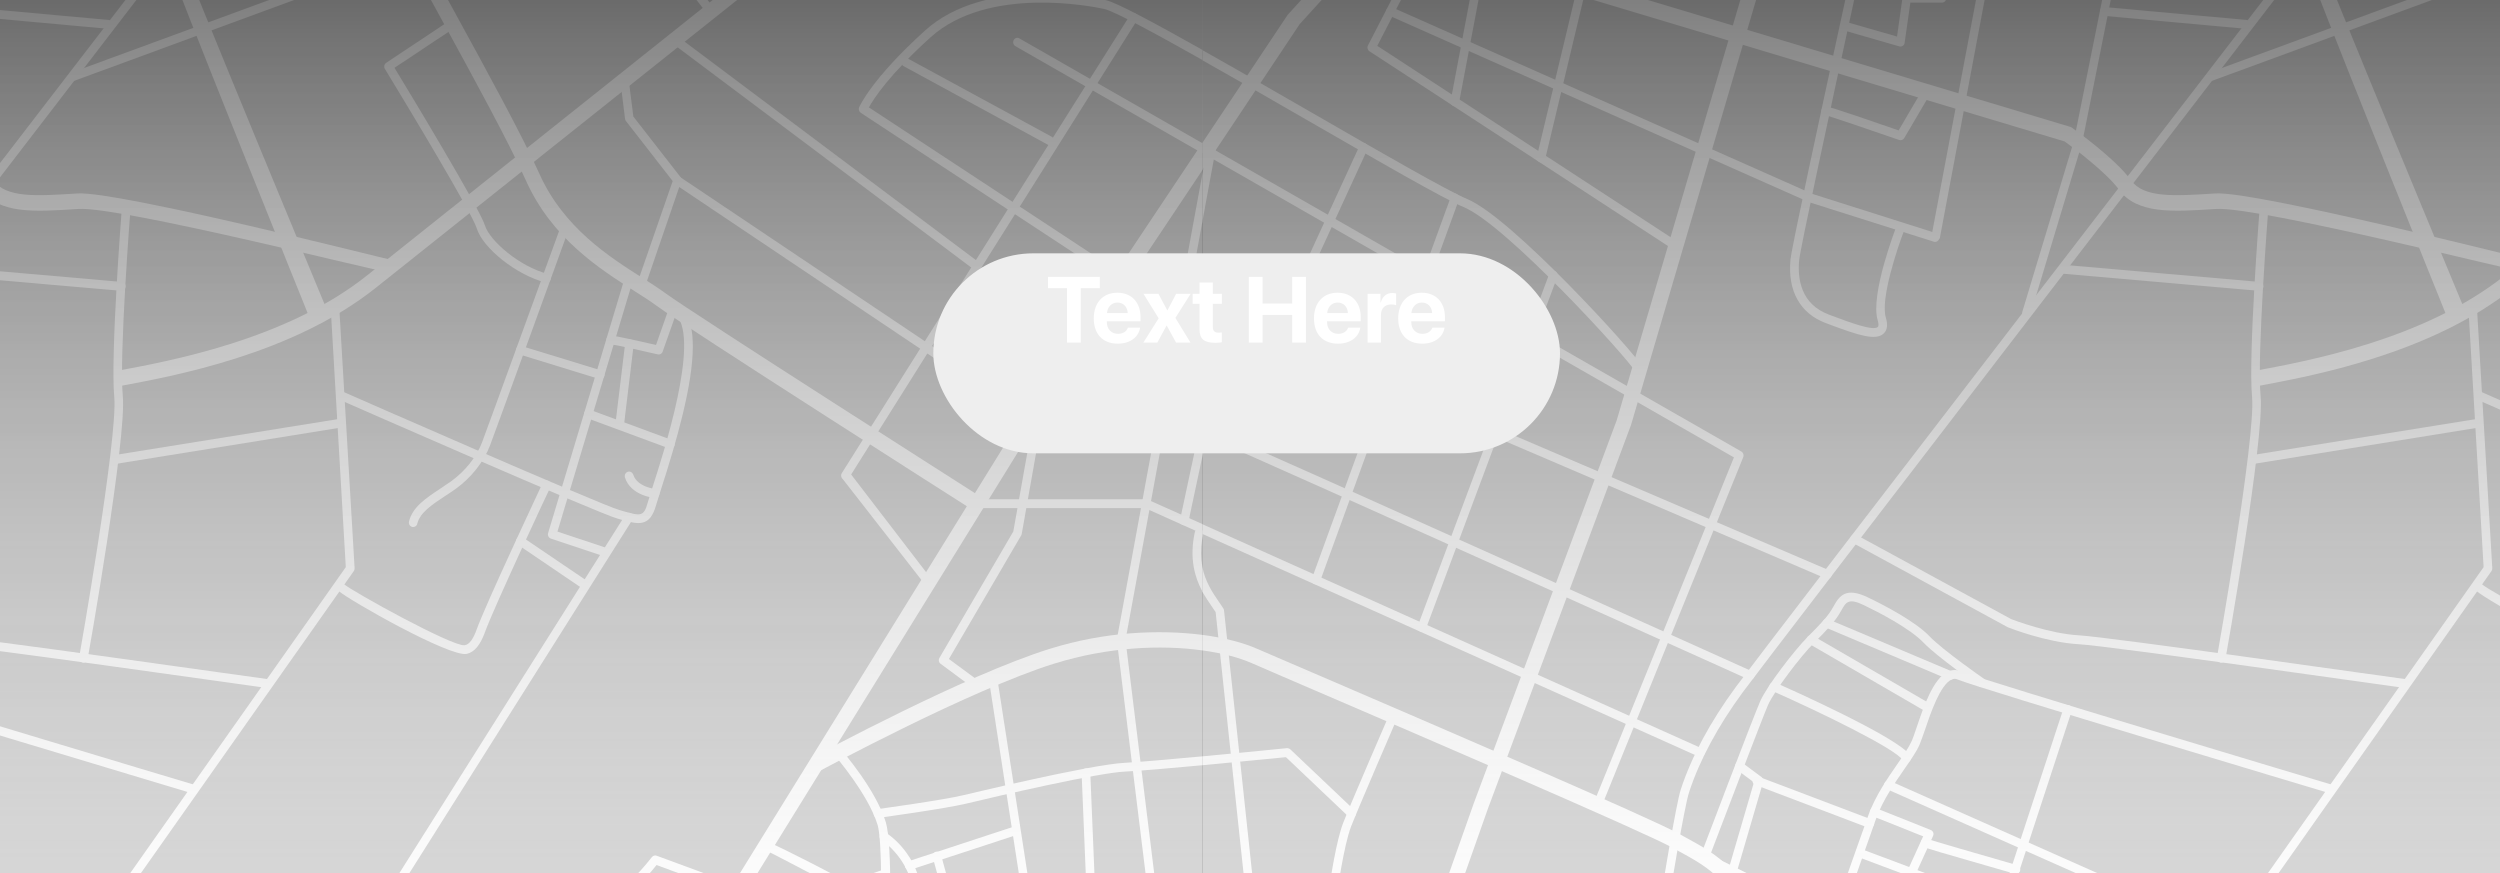 <svg width="252" height="88" viewBox="0 0 252 88" fill="none" xmlns="http://www.w3.org/2000/svg">
<g clip-path="url(#clip0)">
<g filter="url(#filter0_d)">
<rect width="252" height="150.528" fill="#E6E6E6"/>
<g clip-path="url(#clip1)">
<rect y="17.012" width="252" height="163.416" fill="#666666"/>
<g clip-path="url(#clip2)">
<path d="M336.686 -73.92H121.193V197.568H336.686V-73.92Z" fill="#D6D6D6"/>
<path d="M250.348 57.168L224.294 94.131L224.993 94.661L251.141 57.562C251.195 57.48 251.222 57.385 251.222 57.29C251.222 57.277 251.222 57.277 251.222 57.263L249.676 31.024L248.815 31.078L250.348 57.168Z" fill="white"/>
<path d="M227.024 46.784L249.986 43.078L249.878 42.196L226.916 45.888L227.024 46.784Z" fill="white"/>
<path d="M283.715 31.797C285.974 34.526 282.425 45.521 281.255 49.145C281.026 49.851 280.865 50.367 280.784 50.652C280.395 52.104 280.045 52.009 278.351 51.534C278.217 51.494 278.082 51.453 277.934 51.412C276.025 50.883 250.348 39.616 250.092 39.494C249.877 39.399 249.622 39.507 249.527 39.725C249.433 39.955 249.541 40.213 249.756 40.308C250.818 40.77 275.743 51.724 277.719 52.267C277.867 52.308 278.002 52.349 278.136 52.389C279.803 52.851 281 53.19 281.631 50.896C281.712 50.625 281.873 50.095 282.088 49.43C283.702 44.448 285.328 38.774 285.328 34.906C285.328 33.317 285.046 32.028 284.387 31.227C284.226 31.037 283.957 31.023 283.782 31.173C283.581 31.336 283.567 31.621 283.715 31.797Z" fill="white"/>
<path d="M270.191 48.684C269.962 49.187 264.463 60.874 263.549 63.426C263.213 64.376 262.81 64.987 262.312 65.041C261.089 65.191 250.993 59.612 250.159 58.879C249.971 58.716 249.702 58.743 249.554 58.933C249.393 59.123 249.42 59.395 249.608 59.557C250.683 60.508 260.86 66.277 262.541 65.91C263.334 65.734 263.912 64.987 264.369 63.738C265.27 61.227 270.916 49.2 270.984 49.078C271.011 49.01 271.024 48.956 271.024 48.888C271.024 48.725 270.93 48.562 270.782 48.481C270.553 48.372 270.285 48.467 270.191 48.684Z" fill="white"/>
<path d="M257.258 93.29C249.622 91.091 245.912 93.697 244.379 95.448C242.591 97.498 235.412 111.29 235.197 111.737C235.089 111.955 235.157 112.267 235.372 112.376C235.587 112.484 235.842 112.389 235.95 112.172C236.004 112.063 243.317 98.014 245.024 96.059C246.732 94.104 250.2 92.19 257.03 94.172C267.328 97.145 275.609 94.797 281.673 87.195L289.712 90.168C289.941 90.249 290.183 90.127 290.263 89.896C290.277 89.842 290.29 89.801 290.29 89.747C290.29 89.57 290.183 89.394 290.008 89.326L281.686 86.258C281.511 86.191 281.323 86.245 281.202 86.394C275.34 93.86 267.301 96.181 257.258 93.29Z" fill="white"/>
<path d="M121.191 77.136C124.929 76.783 128.707 76.417 129.621 76.322L135.953 82.335C136.128 82.498 136.396 82.484 136.558 82.308C136.638 82.227 136.679 82.118 136.679 82.009C136.679 81.887 136.638 81.765 136.544 81.683L130.064 75.534C129.97 75.453 129.849 75.412 129.728 75.412C129.648 75.426 125.413 75.847 121.191 76.24V77.136Z" fill="white"/>
<path d="M140.067 71.964C139.905 72.331 136.168 80.951 135.388 82.96C134.716 84.711 134.138 88.417 133.976 89.611L121.191 90.249V91.145L134.38 90.48C134.581 90.466 134.756 90.303 134.783 90.1C134.783 90.046 135.442 85.24 136.195 83.299C136.974 81.304 140.819 72.426 140.86 72.331C140.887 72.277 140.9 72.209 140.9 72.154C140.9 71.978 140.806 71.815 140.645 71.747C140.416 71.639 140.161 71.747 140.067 71.964Z" fill="white"/>
<path d="M121.823 14.111L121.191 17.585V22.377L122.684 14.273C122.684 14.246 122.697 14.219 122.697 14.192C122.697 13.988 122.549 13.798 122.348 13.758C122.092 13.703 121.877 13.866 121.823 14.111Z" fill="white"/>
<path d="M121.285 53.829C121.312 53.679 121.272 53.544 121.191 53.435V54.344C121.218 54.182 121.245 54.019 121.285 53.829Z" fill="white"/>
<path d="M122.159 61.146C122.294 61.336 122.415 61.526 122.536 61.703L127.147 104.842C127.16 105.086 127.362 105.276 127.604 105.263C127.832 105.249 128.007 105.046 128.007 104.815C128.007 104.801 128.007 104.801 128.007 104.788L123.383 61.54C123.383 61.472 123.356 61.39 123.315 61.336C123.181 61.119 123.02 60.888 122.858 60.657C122.24 59.748 121.46 58.621 121.178 57.06V59.626C121.514 60.196 121.863 60.712 122.159 61.146Z" fill="white"/>
<path d="M171.23 76.268C171.445 76.363 171.7 76.268 171.794 76.037C171.821 75.983 171.835 75.915 171.835 75.861C171.835 75.684 171.74 75.521 171.579 75.453L121.191 52.838V53.816L171.23 76.268Z" fill="white"/>
<path d="M176.244 68.476C176.459 68.571 176.715 68.476 176.809 68.245C176.836 68.191 176.849 68.123 176.849 68.068C176.849 67.892 176.755 67.729 176.594 67.661C174.564 66.752 130.32 46.797 121.191 42.847V43.811C131.1 48.114 175.76 68.258 176.244 68.476Z" fill="white"/>
<path d="M174.779 46.105L160.65 80.937C160.556 81.168 160.663 81.426 160.878 81.521C161.094 81.616 161.349 81.507 161.443 81.276L175.721 46.078C175.747 46.024 175.747 45.969 175.747 45.902C175.747 45.739 175.667 45.589 175.519 45.508L121.165 14.382V15.4L174.779 46.105Z" fill="white"/>
<path d="M131.584 12.007C138.79 16.16 145.606 20.084 147.555 20.884C151.777 22.622 164.078 36.088 164.884 37.513C165.005 37.73 165.274 37.798 165.476 37.676C165.678 37.554 165.745 37.282 165.637 37.065C164.804 35.586 152.368 21.902 147.878 20.056C145.982 19.269 139.193 15.373 132.014 11.233C128.29 9.088 124.499 6.903 121.205 5.057V6.075C124.445 7.894 128.102 9.998 131.584 12.007Z" fill="white"/>
<path d="M184.041 58.309C184.257 58.404 184.512 58.295 184.606 58.064C184.633 58.01 184.633 57.956 184.633 57.888C184.633 57.711 184.539 57.548 184.364 57.481L121.178 30.44V31.404L184.041 58.309Z" fill="white"/>
<path d="M137.055 14.667L128.236 33.834L121.191 42.847V46.091L121.729 43.58L128.949 34.363C128.975 34.336 128.989 34.309 129.002 34.268L137.835 15.06C137.862 14.992 137.875 14.938 137.875 14.87C137.875 14.707 137.781 14.544 137.633 14.463C137.418 14.354 137.149 14.45 137.055 14.667Z" fill="white"/>
<path d="M146.252 19.811L132.243 58.308C132.163 58.539 132.27 58.797 132.499 58.879C132.727 58.96 132.969 58.851 133.05 58.621L147.059 20.124C147.072 20.069 147.086 20.015 147.086 19.961C147.086 19.784 146.978 19.608 146.803 19.54C146.575 19.459 146.333 19.581 146.252 19.811Z" fill="white"/>
<path d="M156.172 27.59L142.916 63.087C142.836 63.318 142.943 63.576 143.158 63.657C143.387 63.752 143.629 63.63 143.723 63.399L156.979 27.902C156.992 27.848 157.006 27.793 157.006 27.739C157.006 27.563 156.898 27.386 156.723 27.318C156.508 27.25 156.253 27.359 156.172 27.59Z" fill="white"/>
<path d="M232.386 -5.532C231.795 -4.758 177.831 65.367 174.981 69.236C172.4 72.738 170.477 76.322 169.415 79.607C168.514 82.403 164.226 110.57 164.158 110.787C164.091 111.018 164.199 111.086 164.427 111.167C164.656 111.249 164.898 111.113 164.979 110.882C165.046 110.665 169.348 82.688 170.249 79.892C171.284 76.688 173.166 73.186 175.68 69.765C178.53 65.897 232.48 -4.215 233.072 -4.989C233.139 -5.07 233.166 -5.165 233.166 -5.26C233.166 -5.396 233.112 -5.518 233.005 -5.613C232.803 -5.749 232.534 -5.722 232.386 -5.532Z" fill="white"/>
<path d="M184.808 61.145L184.768 61.213C184.539 61.634 184.244 62.041 183.813 62.53C183.397 63.005 182.872 63.534 182.227 64.186C180.923 65.489 178.113 69.127 177.428 70.688C176.769 72.168 171.633 85.688 171.418 86.258C171.337 86.489 171.432 86.733 171.66 86.828L221.214 111.452C221.43 111.547 221.685 111.438 221.779 111.208C221.806 111.153 221.712 110.692 221.551 110.624L172.386 86.177C173.273 83.855 177.643 72.371 178.221 71.055C178.826 69.684 181.488 66.168 182.845 64.81C183.504 64.159 184.029 63.616 184.472 63.114C184.943 62.571 185.279 62.123 185.548 61.634L185.588 61.566C186.072 60.697 186.314 60.249 187.873 60.996C189.231 61.648 192.512 63.317 193.896 64.783C195.227 66.181 199.341 69.059 199.516 69.181C199.718 69.317 199.986 69.263 200.121 69.059C200.255 68.856 200.202 68.584 200 68.435C199.96 68.408 195.778 65.489 194.515 64.159C193.09 62.652 189.971 61.023 188.236 60.195C186.099 59.191 185.44 59.992 184.808 61.145Z" fill="white"/>
<path d="M193.198 73.322C192.996 73.905 192.835 74.407 192.687 74.72C192.431 75.303 191.894 76.091 191.275 76.987C190.28 78.425 189.043 80.217 188.331 82.172C187.202 85.24 180.574 104.325 180.507 104.515C180.426 104.746 180.547 105.004 180.762 105.086C180.991 105.167 181.233 105.045 181.313 104.814C181.38 104.624 188.008 85.552 189.124 82.484C189.796 80.638 191.006 78.901 191.974 77.502C192.62 76.566 193.184 75.765 193.48 75.086C193.628 74.747 193.803 74.217 194.018 73.62C194.596 71.896 195.577 69.032 196.706 68.503C196.908 68.408 197.11 68.394 197.311 68.489C199.53 69.398 233.341 79.511 234.833 79.959C235.062 80.027 235.223 79.905 235.29 79.674C235.304 79.634 235.385 79.579 235.385 79.539C235.385 79.349 235.264 79.172 235.075 79.104C234.712 78.996 199.812 68.557 197.634 67.661C197.204 67.484 196.774 67.498 196.343 67.702C194.878 68.38 193.897 71.231 193.198 73.322Z" fill="white"/>
<path d="M183.733 62.652C183.639 62.883 183.747 63.141 183.975 63.236L196.424 68.489C196.639 68.584 196.895 68.475 196.989 68.245C197.016 68.19 197.016 68.136 197.016 68.082C197.016 67.905 196.908 67.742 196.747 67.675L184.298 62.421C184.083 62.313 183.827 62.421 183.733 62.652Z" fill="white"/>
<path d="M182.16 64.267C182.039 64.485 182.12 64.756 182.322 64.878L194.045 71.679C194.26 71.801 194.515 71.72 194.636 71.503C194.677 71.435 194.69 71.353 194.69 71.285C194.69 71.136 194.609 70.973 194.475 70.892L182.752 64.091C182.537 63.982 182.268 64.05 182.16 64.267Z" fill="white"/>
<path d="M178.382 69.046C178.288 69.277 178.395 69.534 178.61 69.629C183.329 71.72 191.1 75.466 191.826 76.647C191.96 76.851 192.216 76.919 192.417 76.783C192.552 76.702 192.619 76.552 192.619 76.403C192.619 76.322 192.592 76.24 192.552 76.159C191.436 74.367 180.224 69.372 178.947 68.802C178.731 68.72 178.476 68.829 178.382 69.046Z" fill="white"/>
<path d="M174.981 76.96C174.846 77.164 174.887 77.435 175.075 77.585L176.796 78.861L174.268 87.521C174.201 87.752 174.322 88.01 174.564 88.078C174.793 88.145 175.035 88.01 175.102 87.779L177.723 78.82C177.737 78.779 177.737 78.738 177.737 78.698C177.737 78.562 177.67 78.426 177.562 78.331L175.599 76.865C175.398 76.716 175.129 76.757 174.981 76.96Z" fill="white"/>
<path d="M176.689 78.521C176.595 78.751 176.689 79.009 176.904 79.104L188.291 83.421C188.506 83.516 188.761 83.421 188.869 83.19C188.896 83.136 188.909 83.068 188.909 83.014C188.909 82.837 188.815 82.674 188.654 82.607L177.267 78.29C177.038 78.195 176.783 78.29 176.689 78.521Z" fill="white"/>
<path d="M189.957 78.955C189.863 79.186 189.971 79.444 190.186 79.539L240.909 102.086C241.125 102.181 241.38 102.072 241.474 101.855C241.501 101.801 241.461 101.76 241.461 101.706C241.461 101.53 241.407 101.339 241.246 101.272L190.522 78.725C190.307 78.629 190.051 78.738 189.957 78.955Z" fill="white"/>
<path d="M188.505 81.697C188.425 81.928 188.532 82.186 188.747 82.267L193.856 84.303L191.288 89.937C191.234 90.059 191.234 90.181 191.288 90.303C191.342 90.425 191.436 90.507 191.557 90.548L201.129 93.738C201.358 93.819 201.6 93.683 201.68 93.453C201.694 93.412 201.707 93.358 201.707 93.317C201.707 93.127 201.586 92.95 201.411 92.896L192.296 89.869L194.851 84.263C194.905 84.154 194.905 84.018 194.864 83.91C194.824 83.801 194.73 83.706 194.622 83.665L189.083 81.453C188.841 81.358 188.599 81.466 188.505 81.697Z" fill="white"/>
<path d="M208.013 71.367L194.072 113.936C193.991 114.167 194.125 114.425 194.34 114.506C194.569 114.588 194.811 114.452 194.892 114.221L208.833 71.652C208.846 71.611 208.86 71.557 208.86 71.516C208.86 71.326 208.739 71.15 208.564 71.095C208.336 71 208.08 71.122 208.013 71.367Z" fill="white"/>
<path d="M187.241 85.891C187.161 86.122 187.268 86.38 187.497 86.462C187.725 86.543 213.834 96.344 216.28 97.66C216.59 97.823 216.966 98.027 217.396 98.244C220.354 99.778 234.712 112.144 234.914 112.348C235.142 112.579 235.599 111.805 235.559 111.778C232.427 108.533 220.851 99.045 217.786 97.457C217.369 97.24 216.993 97.049 216.684 96.887C214.183 95.543 188.72 85.986 187.793 85.647C187.564 85.538 187.322 85.661 187.241 85.891Z" fill="white"/>
<path d="M193.655 84.765C193.601 84.887 193.601 85.023 193.655 85.145C193.762 85.389 193.762 85.389 198.521 86.76C200.807 87.425 203.092 88.077 203.092 88.077C203.321 88.145 203.563 88.009 203.63 87.765C203.643 87.724 203.643 87.683 203.643 87.643C203.643 87.453 203.522 87.263 203.321 87.208C199.919 86.231 194.757 84.738 194.246 84.548C194.233 84.548 194.233 84.534 194.219 84.534C194.018 84.439 193.762 84.534 193.655 84.765Z" fill="white"/>
<path d="M186.557 54.114C186.449 54.331 186.53 54.603 186.731 54.711L202.353 63.209C202.367 63.222 202.38 63.222 202.407 63.236C202.568 63.304 206.306 64.756 209.478 64.933C212.584 65.096 242.161 69.331 242.389 69.344C242.631 69.358 242.833 69.154 242.833 68.91V68.896C242.833 68.652 242.645 68.462 242.416 68.448C242.188 68.435 212.624 64.213 209.519 64.037C206.601 63.874 203.052 62.53 202.73 62.408L187.135 53.924C186.933 53.815 186.664 53.897 186.557 54.114Z" fill="white"/>
<path d="M227.789 20.776C227.735 21.441 226.619 35.843 227.009 40.024C227.386 44.083 223.487 66.182 223.474 66.236C223.42 66.481 223.554 66.711 223.796 66.779C224.025 66.833 224.267 66.698 224.321 66.453C224.374 66.209 228.273 44.151 227.87 39.943C227.48 35.857 228.649 20.993 228.663 20.83C228.663 20.816 228.649 20.83 228.649 20.816C228.649 20.585 228.717 20.45 228.488 20.436C228.26 20.423 227.816 20.531 227.789 20.776Z" fill="white"/>
<path d="M207.703 27.114C207.689 27.359 207.851 27.576 208.093 27.603L227.681 29.313C227.923 29.341 228.124 29.151 228.151 28.906C228.151 28.893 228.151 28.879 228.151 28.866C228.151 28.635 227.976 28.445 227.761 28.418L208.173 26.707C207.931 26.68 207.73 26.87 207.703 27.114Z" fill="white"/>
<path d="M141.317 -19.731L147.031 -18.17L150.58 -12.849L146.224 10.174C146.184 10.418 146.332 10.649 146.56 10.703C146.789 10.744 147.017 10.594 147.071 10.35L151.467 -12.849C151.467 -12.876 151.481 -12.903 151.481 -12.93C151.481 -13.025 151.454 -13.107 151.4 -13.188L147.662 -18.794C147.609 -18.876 147.515 -18.944 147.42 -18.971L141.532 -20.586C141.519 -20.586 141.505 -20.6 141.492 -20.6L121.191 -23.83V-22.934L141.317 -19.731Z" fill="white"/>
<path d="M143.388 -6.088L137.889 4.581C137.782 4.785 137.849 5.043 138.037 5.165L168.689 25.16C168.891 25.296 169.16 25.228 169.281 25.024C169.321 24.956 169.348 24.861 169.348 24.78C169.348 24.631 169.281 24.481 169.146 24.4L138.83 4.622L144.141 -5.681C144.248 -5.898 144.168 -6.17 143.966 -6.278C143.764 -6.387 143.495 -6.305 143.388 -6.088Z" fill="white"/>
<path d="M139.758 0.97C139.664 1.201 139.758 1.459 139.986 1.554L182.362 20.382C182.375 20.382 182.388 20.395 182.402 20.395L194.918 24.359C195.147 24.441 195.389 24.305 195.469 24.074C195.483 24.033 195.496 23.979 195.496 23.938C195.496 23.748 195.375 23.572 195.2 23.517L182.711 19.554L140.323 0.74C140.107 0.631 139.852 0.74 139.758 0.97Z" fill="white"/>
<path d="M162.855 -17.437L154.909 15.807C154.855 16.051 154.99 16.282 155.232 16.35C155.46 16.404 155.702 16.268 155.756 16.024L163.702 -17.22C163.715 -17.26 163.715 -17.287 163.715 -17.328C163.715 -17.532 163.581 -17.708 163.379 -17.762C163.15 -17.817 162.908 -17.668 162.855 -17.437Z" fill="white"/>
<path d="M215.017 -14.382C214.855 -14.341 214.734 -14.206 214.707 -14.043L209.048 14.206L203.845 31.445C203.791 31.689 203.925 31.92 204.154 31.988C204.383 32.042 204.625 31.907 204.678 31.662L209.881 14.396L215.487 -13.608L229.361 -17.45C229.55 -17.504 229.684 -17.681 229.684 -17.884C229.684 -17.925 229.684 -17.966 229.671 -18.006C229.603 -18.251 229.375 -18.387 229.146 -18.319L215.017 -14.382Z" fill="white"/>
<path d="M211.683 1.079C211.643 1.323 211.804 1.554 212.046 1.595L226.337 2.898C226.579 2.939 226.646 2.776 226.686 2.531C226.686 2.504 226.834 2.477 226.834 2.45C226.834 2.233 226.686 2.043 226.471 2.015L212.18 0.712C211.938 0.672 211.723 0.834 211.683 1.079Z" fill="white"/>
<path d="M192.081 -27.726C191.127 -23.369 180.681 23.938 180.479 26.178C180.183 29.34 181.461 31.608 184.055 32.571L184.526 32.748C187.336 33.793 189.097 34.377 189.89 33.603C190.239 33.264 190.307 32.721 190.092 32.015C189.527 30.141 191.261 24.97 191.974 23.137C192.068 22.906 191.96 22.648 191.732 22.553C191.503 22.458 191.261 22.567 191.167 22.798C191.059 23.083 188.505 29.721 189.271 32.273C189.366 32.612 189.379 32.87 189.298 32.951C188.841 33.399 186.435 32.49 184.835 31.892L184.364 31.716C181.555 30.671 181.178 28.16 181.353 26.246C181.555 24.006 192.874 -27.278 192.995 -27.794C193.009 -27.821 193.009 -27.862 193.009 -27.889C193.009 -28.011 192.955 -28.134 192.874 -28.215L144.826 -73.92H143.549L192.081 -27.726Z" fill="white"/>
<path d="M196.155 -6.618L195.389 -0.618H192.202C191.987 -0.618 191.799 -0.455 191.772 -0.238L191.221 3.685L186.085 2.205C185.857 2.138 185.615 2.273 185.548 2.518C185.48 2.748 185.615 3.006 185.843 3.061L191.449 4.676C191.57 4.717 191.691 4.69 191.799 4.622C191.907 4.554 191.974 4.445 191.987 4.309L192.565 0.264H195.752C195.967 0.264 196.155 0.101 196.182 -0.129L197.002 -6.509C197.002 -6.523 197.002 -6.55 197.002 -6.564C197.002 -6.781 196.84 -6.971 196.625 -6.998C196.397 -7.025 196.182 -6.862 196.155 -6.618Z" fill="white"/>
<path d="M184.418 11.367C184.431 11.34 184.445 11.3 184.458 11.259C184.445 11.3 184.431 11.34 184.418 11.367Z" fill="white"/>
<path d="M193.681 9.223L191.382 13.146C184.082 10.621 184.042 10.649 183.827 10.771C183.719 10.839 183.638 10.947 183.612 11.069C183.558 11.314 183.706 11.545 183.948 11.599C183.975 11.599 184.001 11.612 184.015 11.612C184.526 11.735 188.801 13.201 191.436 14.11C191.624 14.178 191.839 14.097 191.947 13.92L194.434 9.685C194.474 9.617 194.501 9.536 194.501 9.454C194.501 9.305 194.421 9.155 194.286 9.074C194.071 8.952 193.802 9.02 193.681 9.223ZM184.418 11.368C184.432 11.341 184.445 11.3 184.459 11.259C184.445 11.3 184.432 11.341 184.418 11.368C184.405 11.395 184.378 11.436 184.364 11.463C184.378 11.436 184.405 11.409 184.418 11.368Z" fill="white"/>
<path d="M204.342 -27.414L194.689 23.829C194.649 24.074 195.375 24.277 195.536 23.992L205.229 -27.55C205.189 -27.278 205.189 -27.305 205.189 -27.332C205.189 -27.536 205.041 -27.726 204.839 -27.767C204.611 -27.808 204.382 -27.658 204.342 -27.414Z" fill="white"/>
<path d="M274.56 -15.537L256.935 -5.261L222.761 7.296C222.546 7.404 222.465 7.676 222.573 7.893C222.68 8.11 222.949 8.205 223.151 8.083L257.339 -4.487L275.017 -14.79C275.044 -14.803 275.058 -14.817 275.085 -14.831L333.404 -64.716C333.512 -64.798 333.565 -64.934 333.565 -65.056C333.565 -65.151 333.539 -65.26 333.471 -65.341C333.323 -65.531 333.041 -65.558 332.866 -65.395L274.56 -15.537Z" fill="white"/>
<path d="M195.657 -29.817L195.63 -29.803L140.04 -9.781L129.796 1.499L121.191 14.409V17.164L131.005 2.436L140.887 -8.437L196.101 -28.324L224.763 -36.17L253.412 -57.671L252.512 -58.934L224.091 -37.608L195.657 -29.817Z" fill="white"/>
<path d="M126.179 66.847C126.999 67.213 129.325 68.204 132.565 69.602C143.266 74.204 165.529 83.774 168.554 85.43L168.971 85.661C172.628 87.656 174.644 88.756 176.567 94.959C178.65 101.679 184.431 113.746 184.458 113.801L185.883 113.448C185.856 113.393 180.049 101.095 178.005 94.484C175.894 87.683 173.421 86.326 169.683 84.29L169.267 84.059C166.175 82.362 144.691 73.132 133.143 68.163C129.916 66.779 127.59 65.774 126.77 65.421C125.332 64.783 123.423 64.281 121.178 63.996V65.557C123.181 65.829 124.888 66.277 126.179 66.847Z" fill="white"/>
<path d="M148.55 80.991L138.319 109.973L139.758 110.461L149.989 81.494L164.387 42.888L164.4 42.861L184.176 -24.36L182.724 -24.821L162.962 42.372L148.55 80.991Z" fill="white"/>
<path d="M139.381 -9.088L143.387 -5.179L143.562 -5.125L208.12 14.26C208.751 14.721 212.26 17.287 213.605 19.133C215.393 21.576 218.982 21.346 223.15 21.074L223.419 21.061C227.627 20.789 254.541 27.603 254.931 27.508L254.81 26.164C254.716 26.192 227.398 19.241 223.325 19.499L223.056 19.513C219.17 19.757 216.105 19.961 214.815 18.183C213.188 15.943 209.047 13.011 208.872 12.889L208.778 12.821L208.657 12.78L144.153 -6.591L141.532 -9.143L150.929 -19.038L216.724 -64.838L215.877 -66.128L149.961 -20.233L139.381 -9.088Z" fill="white"/>
<path d="M252.486 27.766C244.312 34.282 232.481 36.413 227.171 37.404L227.44 38.938C232.911 37.92 244.944 35.748 253.4 28.988C261.52 22.513 293.207 -2.722 293.207 -2.722L293.221 -2.736L327.328 -31.88L326.36 -33.075L292.253 -3.944C291.634 -3.414 260.525 21.359 252.486 27.766Z" fill="white"/>
<path d="M249.166 -36.061C251.155 -35.043 253.199 -33.984 251.451 -28.893C249.112 -22.106 250.429 -16.894 253.32 -10.663C254.516 -8.07 257.125 -3.292 259.894 1.757C263.295 7.961 266.804 14.382 268.498 18.183C271.12 24.033 275.919 27.087 279.428 29.327C280.261 29.857 280.987 30.318 281.579 30.752C284.711 33.046 312.406 50.68 313.575 51.426L314.369 50.096C314.086 49.906 285.531 31.73 282.453 29.476C281.821 29.015 281.041 28.513 280.221 27.997C276.874 25.866 272.303 22.947 269.869 17.531C268.135 13.676 264.613 7.228 261.198 0.997C258.442 -4.039 255.847 -8.776 254.664 -11.328C251.881 -17.355 250.698 -22.066 252.863 -28.364C255.054 -34.758 251.908 -36.373 249.824 -37.445C249.448 -37.635 249.112 -37.812 248.83 -38.002L247.996 -36.699C248.359 -36.468 248.749 -36.264 249.166 -36.061Z" fill="white"/>
<path d="M215.542 -71.096C215.34 -70.296 215.085 -69.291 215.233 -68.001C215.622 -64.581 220.892 -51.02 221.349 -49.866C221.847 -47.545 229.765 -10.935 231.325 -6.93C231.607 -6.211 231.809 -5.573 231.984 -5.003C232.857 -2.179 246.933 32.626 246.933 32.626L248.452 31.255C248.452 31.255 234.175 -3.062 233.422 -5.478C233.234 -6.061 233.032 -6.727 232.736 -7.514C231.204 -11.45 222.909 -49.893 222.828 -50.273L222.788 -50.395C222.734 -50.545 217.128 -64.893 216.752 -68.192C216.644 -69.196 216.832 -69.97 217.021 -70.716C217.303 -71.857 217.464 -72.834 216.98 -73.92H215.219C215.985 -72.875 215.797 -72.155 215.542 -71.096Z" fill="white"/>
<path d="M121.194 -73.92H-94.299V197.568H121.194V-73.92Z" fill="#D6D6D6"/>
<path d="M34.856 57.168L8.815 94.131L9.515 94.661L35.663 57.562C35.717 57.48 35.744 57.385 35.744 57.29C35.744 57.277 35.744 57.277 35.744 57.263L34.198 31.024L33.337 31.078L34.856 57.168Z" fill="white"/>
<path d="M11.531 46.783L34.494 43.078L34.386 42.195L11.424 45.888L11.531 46.783Z" fill="white"/>
<path d="M68.224 31.797C70.483 34.526 66.933 45.521 65.764 49.145C65.535 49.851 65.374 50.367 65.293 50.652C64.903 52.104 64.554 52.009 62.86 51.534C62.725 51.494 62.591 51.453 62.443 51.412C60.534 50.883 34.856 39.616 34.601 39.494C34.386 39.399 34.13 39.507 34.036 39.725C33.942 39.955 34.05 40.213 34.265 40.308C35.327 40.77 60.252 51.724 62.228 52.267C62.376 52.308 62.51 52.349 62.645 52.389C64.312 52.851 65.508 53.19 66.14 50.896C66.221 50.625 66.382 50.095 66.597 49.43C68.211 44.448 69.837 38.774 69.837 34.906C69.837 33.317 69.555 32.028 68.896 31.227C68.735 31.037 68.466 31.023 68.291 31.173C68.103 31.336 68.076 31.621 68.224 31.797Z" fill="white"/>
<path d="M62.994 27.943L55.25 53.734C55.183 53.965 55.304 54.209 55.532 54.291L60.789 56.042C61.017 56.123 61.259 55.987 61.327 55.757C61.394 55.526 61.273 55.268 61.044 55.2L56.191 53.585L63.814 28.214C63.827 28.173 63.827 28.133 63.827 28.078C63.827 27.888 63.706 27.712 63.518 27.658C63.303 27.576 63.061 27.712 62.994 27.943Z" fill="white"/>
<path d="M37.438 92.475C37.277 92.652 37.29 92.937 37.465 93.1C37.64 93.263 37.922 93.249 38.07 93.073L63.721 52.431C63.802 52.349 63.829 52.241 63.829 52.132C63.829 52.01 63.775 51.888 63.681 51.806C63.506 51.644 63.224 51.657 63.076 51.834L37.438 92.475Z" fill="white"/>
<path d="M54.699 48.684C54.471 49.187 48.972 60.874 48.058 63.426C47.722 64.376 47.319 64.987 46.821 65.041C45.598 65.191 35.502 59.612 34.668 58.879C34.48 58.716 34.211 58.743 34.063 58.933C33.902 59.123 33.928 59.395 34.117 59.557C35.192 60.508 45.369 66.277 47.05 65.91C47.843 65.734 48.421 64.987 48.878 63.738C49.779 61.227 55.425 49.2 55.493 49.078C55.52 49.01 55.533 48.956 55.533 48.888C55.533 48.725 55.439 48.562 55.291 48.481C55.062 48.372 54.794 48.467 54.699 48.684Z" fill="white"/>
<path d="M56.568 22.703C56.488 22.907 49.066 43.35 48.583 44.612C48.031 46.065 46.862 47.517 45.464 48.522C45.114 48.766 44.751 49.01 44.401 49.241C42.95 50.205 41.578 51.101 41.229 52.567C41.175 52.811 41.309 53.042 41.538 53.11C41.766 53.164 42.008 53.028 42.062 52.784C42.331 51.671 43.568 50.856 44.858 50.001C45.221 49.77 45.584 49.526 45.947 49.268C47.48 48.169 48.757 46.553 49.376 44.951C49.86 43.689 57.066 23.87 57.361 23.029C57.375 22.974 57.388 22.92 57.388 22.866C57.388 22.689 57.281 22.513 57.106 22.445C56.904 22.35 56.649 22.472 56.568 22.703Z" fill="white"/>
<path d="M38.931 6.332C38.729 6.468 38.675 6.739 38.796 6.943C41.23 10.934 47.629 21.59 48.046 22.988C48.651 25.024 52.093 27.739 54.983 28.472C55.212 28.526 55.453 28.391 55.507 28.146C55.521 28.105 55.521 28.078 55.521 28.038C55.521 27.834 55.386 27.658 55.198 27.603C52.415 26.897 49.35 24.278 48.879 22.716C48.382 21.074 41.176 9.156 39.764 6.834L45.868 2.776C46.07 2.64 46.123 2.368 46.002 2.165C45.868 1.961 45.599 1.893 45.397 2.029L38.931 6.332Z" fill="white"/>
<path d="M52.038 35.164C51.971 35.395 52.105 35.653 52.334 35.721L60.386 38.191C60.615 38.259 60.857 38.123 60.924 37.893C60.938 37.852 60.938 37.811 60.938 37.77C60.938 37.581 60.817 37.404 60.628 37.35L52.576 34.879C52.347 34.784 52.105 34.92 52.038 35.164Z" fill="white"/>
<path d="M67.485 30.915L66.127 34.77C65.67 34.662 64.877 34.486 64.084 34.309C63.385 34.16 62.82 34.038 62.403 33.956C61.597 33.793 61.261 33.739 61.14 34.146C61.072 34.377 61.193 34.635 61.422 34.703C61.489 34.73 61.556 34.73 61.623 34.716C62.067 34.757 64.595 35.327 66.302 35.721C66.517 35.775 66.732 35.653 66.799 35.436L68.292 31.214C68.305 31.16 68.319 31.119 68.319 31.065C68.319 30.888 68.211 30.712 68.036 30.644C67.808 30.562 67.566 30.685 67.485 30.915ZM61.96 34.404C61.946 34.445 61.919 34.499 61.892 34.526C61.919 34.499 61.946 34.458 61.96 34.404Z" fill="white"/>
<path d="M58.907 41.572C58.826 41.802 58.947 42.06 59.162 42.142L67.43 45.196C67.659 45.278 67.901 45.155 67.982 44.925C67.995 44.87 68.009 44.83 68.009 44.775C68.009 44.599 67.901 44.422 67.726 44.354L59.458 41.3C59.23 41.219 58.988 41.341 58.907 41.572Z" fill="white"/>
<path d="M62.995 48.128C63.573 49.96 65.899 50.191 65.993 50.191C66.235 50.218 66.437 50.028 66.464 49.784C66.464 49.77 66.464 49.757 66.464 49.743C66.464 49.512 66.289 49.322 66.074 49.295C66.06 49.295 64.232 49.105 63.829 47.843C63.748 47.612 63.506 47.476 63.277 47.557C63.049 47.639 62.928 47.883 62.995 48.128Z" fill="white"/>
<path d="M63.021 34.567L62.053 42.575C62.026 42.82 62.187 43.037 62.429 43.078C62.671 43.105 62.886 42.942 62.913 42.698L63.881 34.689C63.881 34.675 63.881 34.648 63.881 34.635C63.881 34.417 63.72 34.227 63.505 34.187C63.263 34.146 63.048 34.322 63.021 34.567Z" fill="white"/>
<path d="M41.767 93.29C34.131 91.091 30.421 93.697 28.888 95.448C27.1 97.498 19.921 111.29 19.706 111.737C19.598 111.955 19.665 112.267 19.881 112.376C20.096 112.484 20.351 112.389 20.459 112.172C20.512 112.063 27.826 98.014 29.533 96.059C31.241 94.104 34.709 92.19 41.539 94.172C51.837 97.145 60.118 94.797 66.181 87.195L74.221 90.168C74.449 90.249 74.691 90.127 74.772 89.896C74.785 89.842 74.799 89.801 74.799 89.747C74.799 89.57 74.691 89.394 74.516 89.326L66.195 86.258C66.02 86.191 65.832 86.245 65.711 86.394C59.849 93.86 51.81 96.181 41.767 93.29Z" fill="white"/>
<path d="M52.092 54.304C51.957 54.508 52.011 54.793 52.212 54.915L58.598 59.245C58.8 59.381 59.069 59.326 59.203 59.109C59.257 59.028 59.271 58.946 59.271 58.865C59.271 58.716 59.203 58.58 59.069 58.485L52.683 54.155C52.481 54.032 52.212 54.1 52.092 54.304Z" fill="white"/>
<path d="M77.177 85.24C77.083 85.471 77.177 85.729 77.392 85.824C78.092 86.122 84.679 89.638 84.773 89.638C84.827 89.95 84.477 90.996 84.195 91.837C84.101 92.109 84.007 92.394 83.913 92.692C83.711 93.33 83.375 93.466 83.133 93.52C81.923 93.778 75.82 89.977 74.986 89.041C74.825 88.864 74.556 88.851 74.381 89.014C74.206 89.177 74.193 89.462 74.354 89.638C75.094 90.466 81.52 94.783 83.308 94.389C83.778 94.281 84.41 93.955 84.733 92.964C84.827 92.665 84.921 92.38 85.015 92.122C85.378 91.05 85.633 90.249 85.633 89.692C85.633 89.38 85.553 89.136 85.365 88.959C84.908 88.538 78.535 85.349 77.755 85.009C77.54 84.914 77.285 85.023 77.177 85.24Z" fill="white"/>
<path d="M85.003 89.082C84.774 89.163 84.653 89.421 84.734 89.652C84.815 89.883 85.057 90.005 85.285 89.923L89.009 88.607C89.184 88.539 89.305 88.376 89.305 88.186C89.305 88.132 89.291 88.091 89.278 88.037C89.197 87.806 88.955 87.684 88.727 87.765L85.003 89.082Z" fill="white"/>
<path d="M84.155 76.159C84.181 76.2 87.502 80.028 88.457 83.136C89.411 86.258 88.188 109.131 88.188 109.321C88.174 109.579 88.363 109.783 88.591 109.796C88.833 109.81 89.035 109.62 89.048 109.375C89.075 108.887 89.747 96.154 89.747 90.032C89.747 86.815 89.626 84.005 89.29 82.878C88.282 79.593 84.948 75.738 84.8 75.575C84.639 75.399 84.37 75.371 84.195 75.534C84.007 75.697 83.993 75.969 84.155 76.159Z" fill="white"/>
<path d="M97.196 80.136C95.018 80.665 88.511 81.548 88.444 81.561C88.202 81.588 88.04 81.819 88.067 82.064C88.094 82.308 88.323 82.484 88.551 82.444C88.82 82.403 95.166 81.534 97.397 81.005C100.933 80.15 110.693 77.896 113.423 77.774C114.74 77.72 117.953 77.435 121.193 77.136V76.24C117.926 76.539 114.686 76.824 113.382 76.892C110.008 77.041 97.33 80.109 97.196 80.136Z" fill="white"/>
<path d="M88.74 84.099C88.605 84.303 88.673 84.588 88.874 84.71C90.299 85.647 91.899 87.724 92.02 90.058C92.155 92.42 92.518 107.95 92.518 108.099C92.531 108.343 92.719 108.533 92.961 108.533C93.19 108.52 93.378 108.33 93.378 108.085L93.391 106.565C93.391 106.429 93.002 92.38 92.867 90.004C92.719 87.344 90.985 85.049 89.318 83.95C89.13 83.828 88.874 83.896 88.74 84.099Z" fill="white"/>
<path d="M91.522 86.829C91.294 86.896 91.173 87.154 91.24 87.385C91.307 87.616 91.549 87.752 91.778 87.67L102.331 84.209C102.52 84.154 102.627 83.978 102.627 83.788C102.627 83.747 102.627 83.693 102.6 83.652C102.533 83.421 102.291 83.286 102.063 83.367L91.522 86.829Z" fill="white"/>
<path d="M94.023 86.421L101.955 115.552C102.022 115.783 102.264 115.932 102.493 115.864C102.681 115.81 102.802 115.633 102.802 115.43C102.802 115.389 102.802 115.348 102.788 115.307L94.857 86.177C94.79 85.946 94.547 85.797 94.319 85.865C94.09 85.933 93.956 86.177 94.023 86.421Z" fill="white"/>
<path d="M99.67 68.435L106.795 114.561C106.822 114.805 107.051 114.968 107.279 114.941C107.494 114.914 107.656 114.452 107.642 114.439L100.517 68.313C100.49 68.068 100.261 67.906 100.033 67.933C99.804 67.973 99.643 68.191 99.67 68.435Z" fill="white"/>
<path d="M112.575 64.526L118.611 113.529C118.638 113.774 118.84 113.95 119.082 113.936C119.324 113.909 119.499 113.692 119.472 113.448L113.449 64.512L121.193 22.377V17.572L112.589 64.403C112.575 64.444 112.575 64.485 112.575 64.526Z" fill="white"/>
<path d="M120.44 53.639C119.862 56.286 120.44 58.187 121.179 59.585V57.019C121.031 56.245 121.018 55.363 121.179 54.345V53.435C121.125 53.368 121.045 53.313 120.951 53.3C120.722 53.245 120.493 53.395 120.44 53.639Z" fill="white"/>
<path d="M109.026 77.924L109.577 91.281C109.591 91.525 109.792 91.715 110.034 91.702C110.263 91.688 110.451 91.498 110.451 91.254V91.24L109.9 77.883C109.887 77.639 109.685 77.448 109.443 77.462C109.201 77.476 109.013 77.679 109.026 77.924Z" fill="white"/>
<path d="M97.519 50.775C97.519 51.019 97.707 51.223 97.949 51.223H115.439L121.193 53.802V52.824L115.708 50.367C115.654 50.34 115.6 50.327 115.533 50.327H97.962C97.707 50.327 97.519 50.53 97.519 50.775Z" fill="white"/>
<path d="M68.089 18.047C67.955 18.251 67.995 18.522 68.197 18.672L103.621 42.44C103.702 42.495 103.796 42.522 103.89 42.522C104.011 42.508 116.245 41.83 119.391 43.051C119.66 43.16 120.278 43.418 121.179 43.811V42.848C120.453 42.535 119.942 42.318 119.7 42.223C116.541 41.001 105.49 41.544 103.998 41.626L68.694 17.939C68.506 17.789 68.237 17.843 68.089 18.047Z" fill="white"/>
<path d="M102.183 4.038C102.062 4.255 102.143 4.527 102.344 4.649L121.179 15.44V14.422L102.761 3.875C102.559 3.739 102.304 3.821 102.183 4.038Z" fill="white"/>
<path d="M86.602 10.812C86.522 11.015 86.589 11.246 86.763 11.368L112.751 28.458C112.778 28.486 112.818 28.499 112.858 28.513L119.177 30.549L121.193 31.404V30.44L119.5 29.707C119.486 29.707 119.473 29.694 119.459 29.694L113.181 27.657L87.584 10.825C88.054 9.97 89.641 7.513 93.795 3.767C99.589 -1.473 110.116 0.644 111.299 0.902C112.294 1.12 116.273 3.278 121.207 6.047V5.029C116.354 2.301 112.536 0.251 111.487 0.02C110.264 -0.251 99.347 -2.437 93.23 3.088C87.839 7.975 86.656 10.703 86.602 10.812Z" fill="white"/>
<path d="M120.897 43.282L118.948 52.404C118.894 52.648 119.042 52.879 119.284 52.933C119.512 52.987 119.754 52.838 119.795 52.594L121.179 46.091V42.847L120.978 43.105C120.951 43.146 120.911 43.214 120.897 43.282Z" fill="white"/>
<path d="M113.906 1.527L84.854 47.693C84.733 47.883 84.773 48.141 84.948 48.29L93.229 58.906C93.418 59.055 93.686 59.014 93.834 58.824C93.982 58.634 93.942 58.349 93.754 58.2L85.795 47.829L114.632 2.015C114.686 1.934 114.699 1.852 114.699 1.771C114.699 1.622 114.632 1.486 114.498 1.391C114.309 1.269 114.04 1.323 113.906 1.527Z" fill="white"/>
<path d="M90.917 6.074C90.809 6.291 90.876 6.563 91.091 6.672L105.597 14.572C105.813 14.694 106.068 14.613 106.189 14.395C106.229 14.327 106.243 14.26 106.243 14.178C106.243 14.015 106.162 13.866 106.014 13.784L91.508 5.898C91.293 5.776 91.038 5.857 90.917 6.074Z" fill="white"/>
<path d="M67.646 3.766C67.512 3.97 67.579 4.255 67.781 4.377L98.245 27.223C98.446 27.359 98.715 27.291 98.836 27.087C98.876 27.019 98.903 26.924 98.903 26.843C98.903 26.693 98.836 26.558 98.701 26.463L68.251 3.631C68.049 3.508 67.781 3.563 67.646 3.766Z" fill="white"/>
<path d="M104.2 41.992L102.143 53.571L94.695 66.317C94.575 66.521 94.628 66.779 94.817 66.915L98.231 69.439C98.419 69.589 98.702 69.534 98.836 69.331C98.971 69.127 98.93 68.856 98.742 68.706L95.65 66.426L102.937 53.965C102.964 53.924 102.977 53.87 102.99 53.815L105.061 42.155C105.061 42.128 105.074 42.1 105.074 42.073C105.074 41.856 104.926 41.68 104.725 41.639C104.469 41.598 104.241 41.748 104.2 41.992Z" fill="white"/>
<path d="M16.896 -5.532C16.305 -4.758 -37.659 65.367 -40.509 69.236C-43.091 72.738 -45.013 76.322 -46.075 79.607C-46.976 82.403 -51.265 110.57 -51.332 110.787C-51.399 111.018 -51.291 111.086 -51.063 111.167C-50.834 111.249 -50.592 111.113 -50.512 110.882C-50.444 110.665 -46.142 82.688 -45.242 79.892C-44.206 76.688 -42.324 73.186 -39.81 69.765C-36.96 65.897 16.99 -4.215 17.582 -4.989C17.649 -5.07 17.676 -5.165 17.676 -5.26C17.676 -5.396 17.622 -5.518 17.515 -5.613C17.313 -5.749 17.044 -5.722 16.896 -5.532Z" fill="white"/>
<path d="M-30.683 61.145L-30.723 61.213C-30.952 61.634 -31.248 62.041 -31.678 62.53C-32.095 63.005 -32.619 63.534 -33.264 64.186C-34.568 65.489 -37.378 69.127 -38.064 70.688C-38.722 72.168 -43.858 85.688 -44.073 86.258C-44.154 86.489 -44.06 86.733 -43.831 86.828L5.723 111.452C5.938 111.547 6.194 111.438 6.288 111.208C6.315 111.153 6.221 110.692 6.059 110.624L-43.105 86.177C-42.218 83.855 -37.849 72.371 -37.27 71.055C-36.666 69.684 -34.004 66.168 -32.646 64.81C-31.987 64.159 -31.463 63.616 -31.019 63.114C-30.549 62.571 -30.212 62.123 -29.944 61.634L-29.903 61.566C-29.419 60.697 -29.177 60.249 -27.618 60.996C-26.26 61.648 -22.98 63.317 -21.595 64.783C-20.264 66.181 -16.15 69.059 -15.975 69.181C-15.774 69.317 -15.505 69.263 -15.37 69.059C-15.236 68.856 -15.29 68.584 -15.491 68.435C-15.532 68.408 -19.713 65.489 -20.977 64.159C-22.401 62.652 -25.52 61.023 -27.255 60.195C-29.392 59.191 -30.038 59.992 -30.683 61.145Z" fill="white"/>
<path d="M-22.294 73.322C-22.495 73.905 -22.657 74.407 -22.804 74.72C-23.06 75.303 -23.598 76.091 -24.216 76.987C-25.211 78.425 -26.448 80.217 -27.16 82.172C-28.29 85.24 -34.917 104.325 -34.985 104.515C-35.065 104.746 -34.944 105.004 -34.729 105.086C-34.501 105.167 -34.259 105.045 -34.178 104.814C-34.111 104.624 -27.483 85.552 -26.367 82.484C-25.695 80.638 -24.485 78.901 -23.517 77.502C-22.872 76.566 -22.307 75.765 -22.011 75.086C-21.863 74.747 -21.689 74.217 -21.474 73.62C-20.895 71.896 -19.914 69.032 -18.785 68.503C-18.583 68.408 -18.381 68.394 -18.18 68.489C-15.961 69.398 17.863 79.511 19.342 79.959C19.571 80.027 19.732 79.905 19.799 79.674C19.813 79.634 19.893 79.579 19.893 79.539C19.893 79.349 19.773 79.172 19.584 79.104C19.221 78.996 -15.679 68.557 -17.857 67.661C-18.287 67.484 -18.718 67.498 -19.148 67.702C-20.613 68.38 -21.581 71.231 -22.294 73.322Z" fill="white"/>
<path d="M-25.534 78.955C-25.628 79.186 -25.521 79.444 -25.305 79.539L25.418 102.086C25.633 102.181 25.889 102.072 25.983 101.855C26.01 101.801 25.97 101.76 25.97 101.706C25.97 101.53 25.916 101.339 25.754 101.272L-24.97 78.725C-25.185 78.629 -25.427 78.738 -25.534 78.955Z" fill="white"/>
<path d="M-28.25 85.891C-28.33 86.122 -28.223 86.38 -27.994 86.462C-27.766 86.543 -1.658 96.344 0.789 97.66C1.098 97.823 1.475 98.027 1.905 98.244C4.863 99.778 19.221 112.144 19.422 112.348C19.651 112.579 20.108 111.805 20.068 111.778C16.935 108.533 5.36 99.045 2.295 97.457C1.878 97.24 1.502 97.049 1.192 96.887C-1.308 95.543 -26.771 85.986 -27.698 85.647C-27.914 85.538 -28.169 85.661 -28.25 85.891Z" fill="white"/>
<path d="M-28.935 54.114C-29.042 54.331 -28.962 54.603 -28.76 54.711L-13.138 63.209C-13.125 63.222 -13.111 63.222 -13.084 63.236C-12.923 63.304 -9.186 64.756 -6.013 64.933C-2.907 65.096 26.669 69.331 26.898 69.344C27.14 69.358 27.341 69.154 27.341 68.91V68.896C27.341 68.652 27.153 68.462 26.925 68.448C26.696 68.435 -2.867 64.213 -5.972 64.037C-8.89 63.874 -12.439 62.53 -12.762 62.408L-28.357 53.924C-28.558 53.815 -28.814 53.897 -28.935 54.114Z" fill="white"/>
<path d="M12.298 20.776C12.244 21.441 11.128 35.843 11.518 40.024C11.895 44.083 7.996 66.182 7.982 66.236C7.929 66.481 8.063 66.711 8.305 66.779C8.534 66.833 8.776 66.698 8.829 66.453C8.883 66.209 12.782 44.151 12.379 39.943C11.989 35.857 13.159 20.993 13.172 20.83C13.172 20.816 13.159 20.83 13.159 20.816C13.159 20.585 13.226 20.45 12.997 20.436C12.769 20.423 12.325 20.531 12.298 20.776Z" fill="white"/>
<path d="M-7.788 27.114C-7.802 27.359 -7.64 27.576 -7.398 27.603L12.189 29.313C12.431 29.341 12.633 29.151 12.66 28.906C12.66 28.893 12.66 28.879 12.66 28.866C12.66 28.635 12.485 28.445 12.27 28.418L-7.318 26.707C-7.56 26.68 -7.761 26.87 -7.788 27.114Z" fill="white"/>
<path d="M-0.461 -14.382C-0.622 -14.341 -0.743 -14.206 -0.77 -14.043L-6.43 14.206L-11.633 31.445C-11.687 31.689 -11.552 31.92 -11.323 31.988C-11.095 32.042 -10.853 31.907 -10.799 31.662L-5.596 14.396L0.01 -13.608L13.884 -17.45C14.072 -17.504 14.207 -17.681 14.207 -17.884C14.207 -17.925 14.207 -17.966 14.193 -18.006C14.126 -18.251 13.897 -18.387 13.669 -18.319L-0.461 -14.382Z" fill="white"/>
<path d="M-3.807 1.079C-3.848 1.323 -3.686 1.554 -3.444 1.595L10.847 2.898C11.089 2.939 11.156 2.776 11.196 2.531C11.196 2.504 11.344 2.477 11.344 2.45C11.344 2.233 11.196 2.043 10.981 2.015L-3.31 0.712C-3.552 0.672 -3.767 0.834 -3.807 1.079Z" fill="white"/>
<path d="M62.523 8.124L63.007 11.993C63.021 12.075 63.048 12.156 63.102 12.21L67.807 18.251L64.217 28.608C64.164 28.852 64.311 29.083 64.54 29.137C64.769 29.192 65.011 29.043 65.051 28.798L68.681 18.237C68.694 18.21 68.694 18.169 68.694 18.142C68.694 18.047 68.667 17.939 68.6 17.857L63.841 11.749L63.37 8.002C63.343 7.758 63.128 7.581 62.886 7.622C62.658 7.663 62.496 7.88 62.523 8.124Z" fill="white"/>
<path d="M59.068 -15.536L41.443 -5.26L7.269 7.296C7.054 7.405 6.973 7.676 7.081 7.893C7.188 8.11 7.457 8.205 7.659 8.083L41.847 -4.487L59.525 -14.79C59.552 -14.803 59.566 -14.817 59.593 -14.83L117.912 -64.716C118.02 -64.798 118.074 -64.933 118.074 -65.056C118.074 -65.151 118.047 -65.259 117.979 -65.341C117.831 -65.531 117.549 -65.558 117.374 -65.395L59.068 -15.536Z" fill="white"/>
<path d="M40.207 -38.463L71.316 1.418C71.464 1.608 71.733 1.635 71.921 1.486C72.029 1.405 72.083 1.269 72.083 1.133C72.083 1.038 72.056 0.943 71.989 0.848L40.879 -39.047C40.731 -39.237 40.463 -39.264 40.274 -39.115C40.086 -38.938 40.059 -38.667 40.207 -38.463Z" fill="white"/>
<path d="M50.545 126.9L52.548 126.493L107.48 37.703L121.192 17.165V14.409L106.216 36.861L50.545 126.9Z" fill="white"/>
<path d="M-19.834 -29.817L-19.861 -29.803L-75.451 -9.781L-85.696 1.5L-94.3 14.409V17.165L-84.472 2.436L-74.605 -8.437L-19.377 -28.323L9.272 -36.169L37.921 -57.671L37.02 -58.934L8.6 -37.608L-19.834 -29.817Z" fill="white"/>
<path d="M81.843 76.376L82.542 77.761C82.69 77.679 97.801 69.521 106.284 66.888C111.688 65.204 117.052 64.987 121.18 65.557V63.996C116.864 63.44 111.366 63.67 105.84 65.394C97.236 68.069 82.475 76.037 81.843 76.376Z" fill="white"/>
<path d="M-76.109 -9.088L-72.103 -5.179L-71.928 -5.125L-7.371 14.26C-6.739 14.721 -3.23 17.287 -1.886 19.133C-0.098 21.576 3.492 21.346 7.66 21.074L7.928 21.061C12.136 20.789 39.051 27.603 39.441 27.508L39.32 26.164C39.226 26.192 11.908 19.241 7.834 19.499L7.565 19.513C3.68 19.757 0.615 19.961 -0.676 18.183C-2.302 15.943 -6.443 13.011 -6.618 12.889L-6.712 12.821L-6.833 12.78L-71.337 -6.591L-73.958 -9.143L-64.561 -19.038L1.233 -64.838L0.386 -66.128L-65.529 -20.233L-76.109 -9.088Z" fill="white"/>
<path d="M36.995 27.766C28.821 34.282 16.99 36.413 11.68 37.404L11.949 38.938C17.42 37.92 29.453 35.748 37.909 28.988C46.029 22.513 77.716 -2.722 77.716 -2.722L77.73 -2.736L111.837 -31.88L110.869 -33.075L76.762 -3.944C76.143 -3.414 45.034 21.359 36.995 27.766Z" fill="white"/>
<path d="M33.673 -36.061C35.663 -35.043 37.707 -33.984 35.959 -28.893C33.62 -22.106 34.937 -16.894 37.828 -10.663C39.024 -8.07 41.632 -3.292 44.402 1.757C47.803 7.961 51.312 14.382 53.006 18.183C55.627 24.033 60.427 27.087 63.936 29.327C64.769 29.857 65.495 30.318 66.087 30.752C69.219 33.046 96.913 50.68 98.083 51.426L98.876 50.096C98.594 49.906 70.039 31.73 66.96 29.476C66.329 29.015 65.549 28.513 64.729 27.997C61.381 25.866 56.81 22.947 54.377 17.531C52.643 13.676 49.12 7.228 45.706 0.997C42.95 -4.039 40.355 -8.776 39.172 -11.328C36.389 -17.355 35.206 -22.066 37.371 -28.364C39.562 -34.758 36.416 -36.373 34.332 -37.445C33.956 -37.635 33.62 -37.812 33.337 -38.002L32.504 -36.699C32.88 -36.468 33.257 -36.264 33.673 -36.061Z" fill="white"/>
<path d="M0.051 -71.096C-0.151 -70.296 -0.407 -69.291 -0.259 -68.001C0.131 -64.581 5.401 -51.02 5.858 -49.866C6.356 -47.545 14.274 -10.935 15.834 -6.93C16.116 -6.211 16.318 -5.573 16.492 -5.003C17.366 -2.179 31.442 32.626 31.442 32.626L32.961 31.255C32.961 31.255 18.684 -3.062 17.931 -5.478C17.743 -6.061 17.541 -6.727 17.245 -7.514C15.713 -11.45 7.418 -49.893 7.337 -50.273L7.297 -50.395C7.243 -50.545 1.637 -64.893 1.26 -68.192C1.153 -69.196 1.341 -69.97 1.529 -70.716C1.812 -71.857 1.973 -72.834 1.489 -73.92H-0.272C0.494 -72.875 0.306 -72.155 0.051 -71.096Z" fill="white"/>
</g>
</g>
<rect width="252" height="104.832" fill="url(#paint0_linear)"/>
<g filter="url(#filter1_d)">
<rect x="94.079" y="21.504" width="63.168" height="20.16" rx="10.08" fill="#EEEEEE"/>
</g>
<path d="M108.942 34.536V29.051H110.862V27.907H105.639V29.051H107.555V34.536H108.942ZM112.64 30.498C113.237 30.498 113.646 30.93 113.674 31.559H111.584C111.629 30.944 112.052 30.498 112.64 30.498ZM113.692 33.029C113.568 33.406 113.191 33.65 112.7 33.65C112.015 33.65 111.57 33.167 111.57 32.464V32.382H114.965V31.973C114.965 30.475 114.06 29.506 112.626 29.506C111.17 29.506 110.251 30.526 110.251 32.097C110.251 33.672 111.161 34.642 112.677 34.642C113.894 34.642 114.776 33.994 114.923 33.029H113.692ZM117.611 32.827L118.548 34.536H120.004L118.479 32.046L120.018 29.612H118.557L117.684 31.275H117.656L116.77 29.612H115.259L116.793 32.083L115.249 34.536H116.66L117.583 32.827H117.611ZM120.913 28.477V29.612H120.22V30.622H120.913V33.209C120.913 34.169 121.364 34.554 122.521 34.554C122.792 34.554 123.022 34.532 123.16 34.499V33.512C123.077 33.526 122.953 33.535 122.834 33.535C122.439 33.535 122.255 33.355 122.255 32.979V30.622H123.164V29.612H122.255V28.477H120.913ZM131.64 34.536V27.907H130.253V30.599H127.267V27.907H125.879V34.536H127.267V31.743H130.253V34.536H131.64ZM134.837 30.498C135.434 30.498 135.843 30.93 135.871 31.559H133.781C133.826 30.944 134.249 30.498 134.837 30.498ZM135.889 33.029C135.765 33.406 135.388 33.65 134.897 33.65C134.212 33.65 133.767 33.167 133.767 32.464V32.382H137.162V31.973C137.162 30.475 136.257 29.506 134.823 29.506C133.367 29.506 132.448 30.526 132.448 32.097C132.448 33.672 133.358 34.642 134.874 34.642C136.091 34.642 136.973 33.994 137.12 33.029H135.889ZM137.855 34.536H139.197V31.785C139.197 31.091 139.582 30.687 140.244 30.687C140.437 30.687 140.621 30.719 140.731 30.765V29.584C140.639 29.556 140.506 29.534 140.35 29.534C139.771 29.534 139.353 29.873 139.178 30.498H139.151V29.612H137.855V34.536ZM143.326 30.498C143.924 30.498 144.332 30.93 144.36 31.559H142.27C142.316 30.944 142.738 30.498 143.326 30.498ZM144.378 33.029C144.254 33.406 143.878 33.65 143.386 33.65C142.702 33.65 142.256 33.167 142.256 32.464V32.382H145.651V31.973C145.651 30.475 144.746 29.506 143.313 29.506C141.856 29.506 140.938 30.526 140.938 32.097C140.938 33.672 141.847 34.642 143.363 34.642C144.58 34.642 145.462 33.994 145.609 33.029H144.378Z" fill="white"/>
</g>
</g>
<defs>
<filter id="filter0_d" x="-6.72" y="-6.72" width="265.44" height="163.968" filterUnits="userSpaceOnUse" color-interpolation-filters="sRGB">
<feFlood flood-opacity="0" result="BackgroundImageFix"/>
<feColorMatrix in="SourceAlpha" type="matrix" values="0 0 0 0 0 0 0 0 0 0 0 0 0 0 0 0 0 0 127 0"/>
<feOffset/>
<feGaussianBlur stdDeviation="3.36"/>
<feColorMatrix type="matrix" values="0 0 0 0 0 0 0 0 0 0 0 0 0 0 0 0 0 0 0.1 0"/>
<feBlend mode="normal" in2="BackgroundImageFix" result="effect1_dropShadow"/>
<feBlend mode="normal" in="SourceGraphic" in2="effect1_dropShadow" result="shape"/>
</filter>
<filter id="filter1_d" x="83.999" y="15.456" width="83.328" height="40.32" filterUnits="userSpaceOnUse" color-interpolation-filters="sRGB">
<feFlood flood-opacity="0" result="BackgroundImageFix"/>
<feColorMatrix in="SourceAlpha" type="matrix" values="0 0 0 0 0 0 0 0 0 0 0 0 0 0 0 0 0 0 127 0"/>
<feOffset dy="4.032"/>
<feGaussianBlur stdDeviation="5.04"/>
<feColorMatrix type="matrix" values="0 0 0 0 0 0 0 0 0 0 0 0 0 0 0 0 0 0 0.15 0"/>
<feBlend mode="normal" in2="BackgroundImageFix" result="effect1_dropShadow"/>
<feBlend mode="normal" in="SourceGraphic" in2="effect1_dropShadow" result="shape"/>
</filter>
<linearGradient id="paint0_linear" x1="252" y1="104.832" x2="252" y2="0" gradientUnits="userSpaceOnUse">
<stop stop-color="white" stop-opacity="0.01"/>
<stop offset="1" stop-opacity="0.5"/>
</linearGradient>
<clipPath id="clip0">
<rect width="252" height="88" fill="white"/>
</clipPath>
<clipPath id="clip1">
<rect width="252" height="150.528" fill="white"/>
</clipPath>
<clipPath id="clip2">
<rect width="646.464" height="271.488" fill="white" transform="translate(-309.792 -73.92)"/>
</clipPath>
</defs>
</svg>
